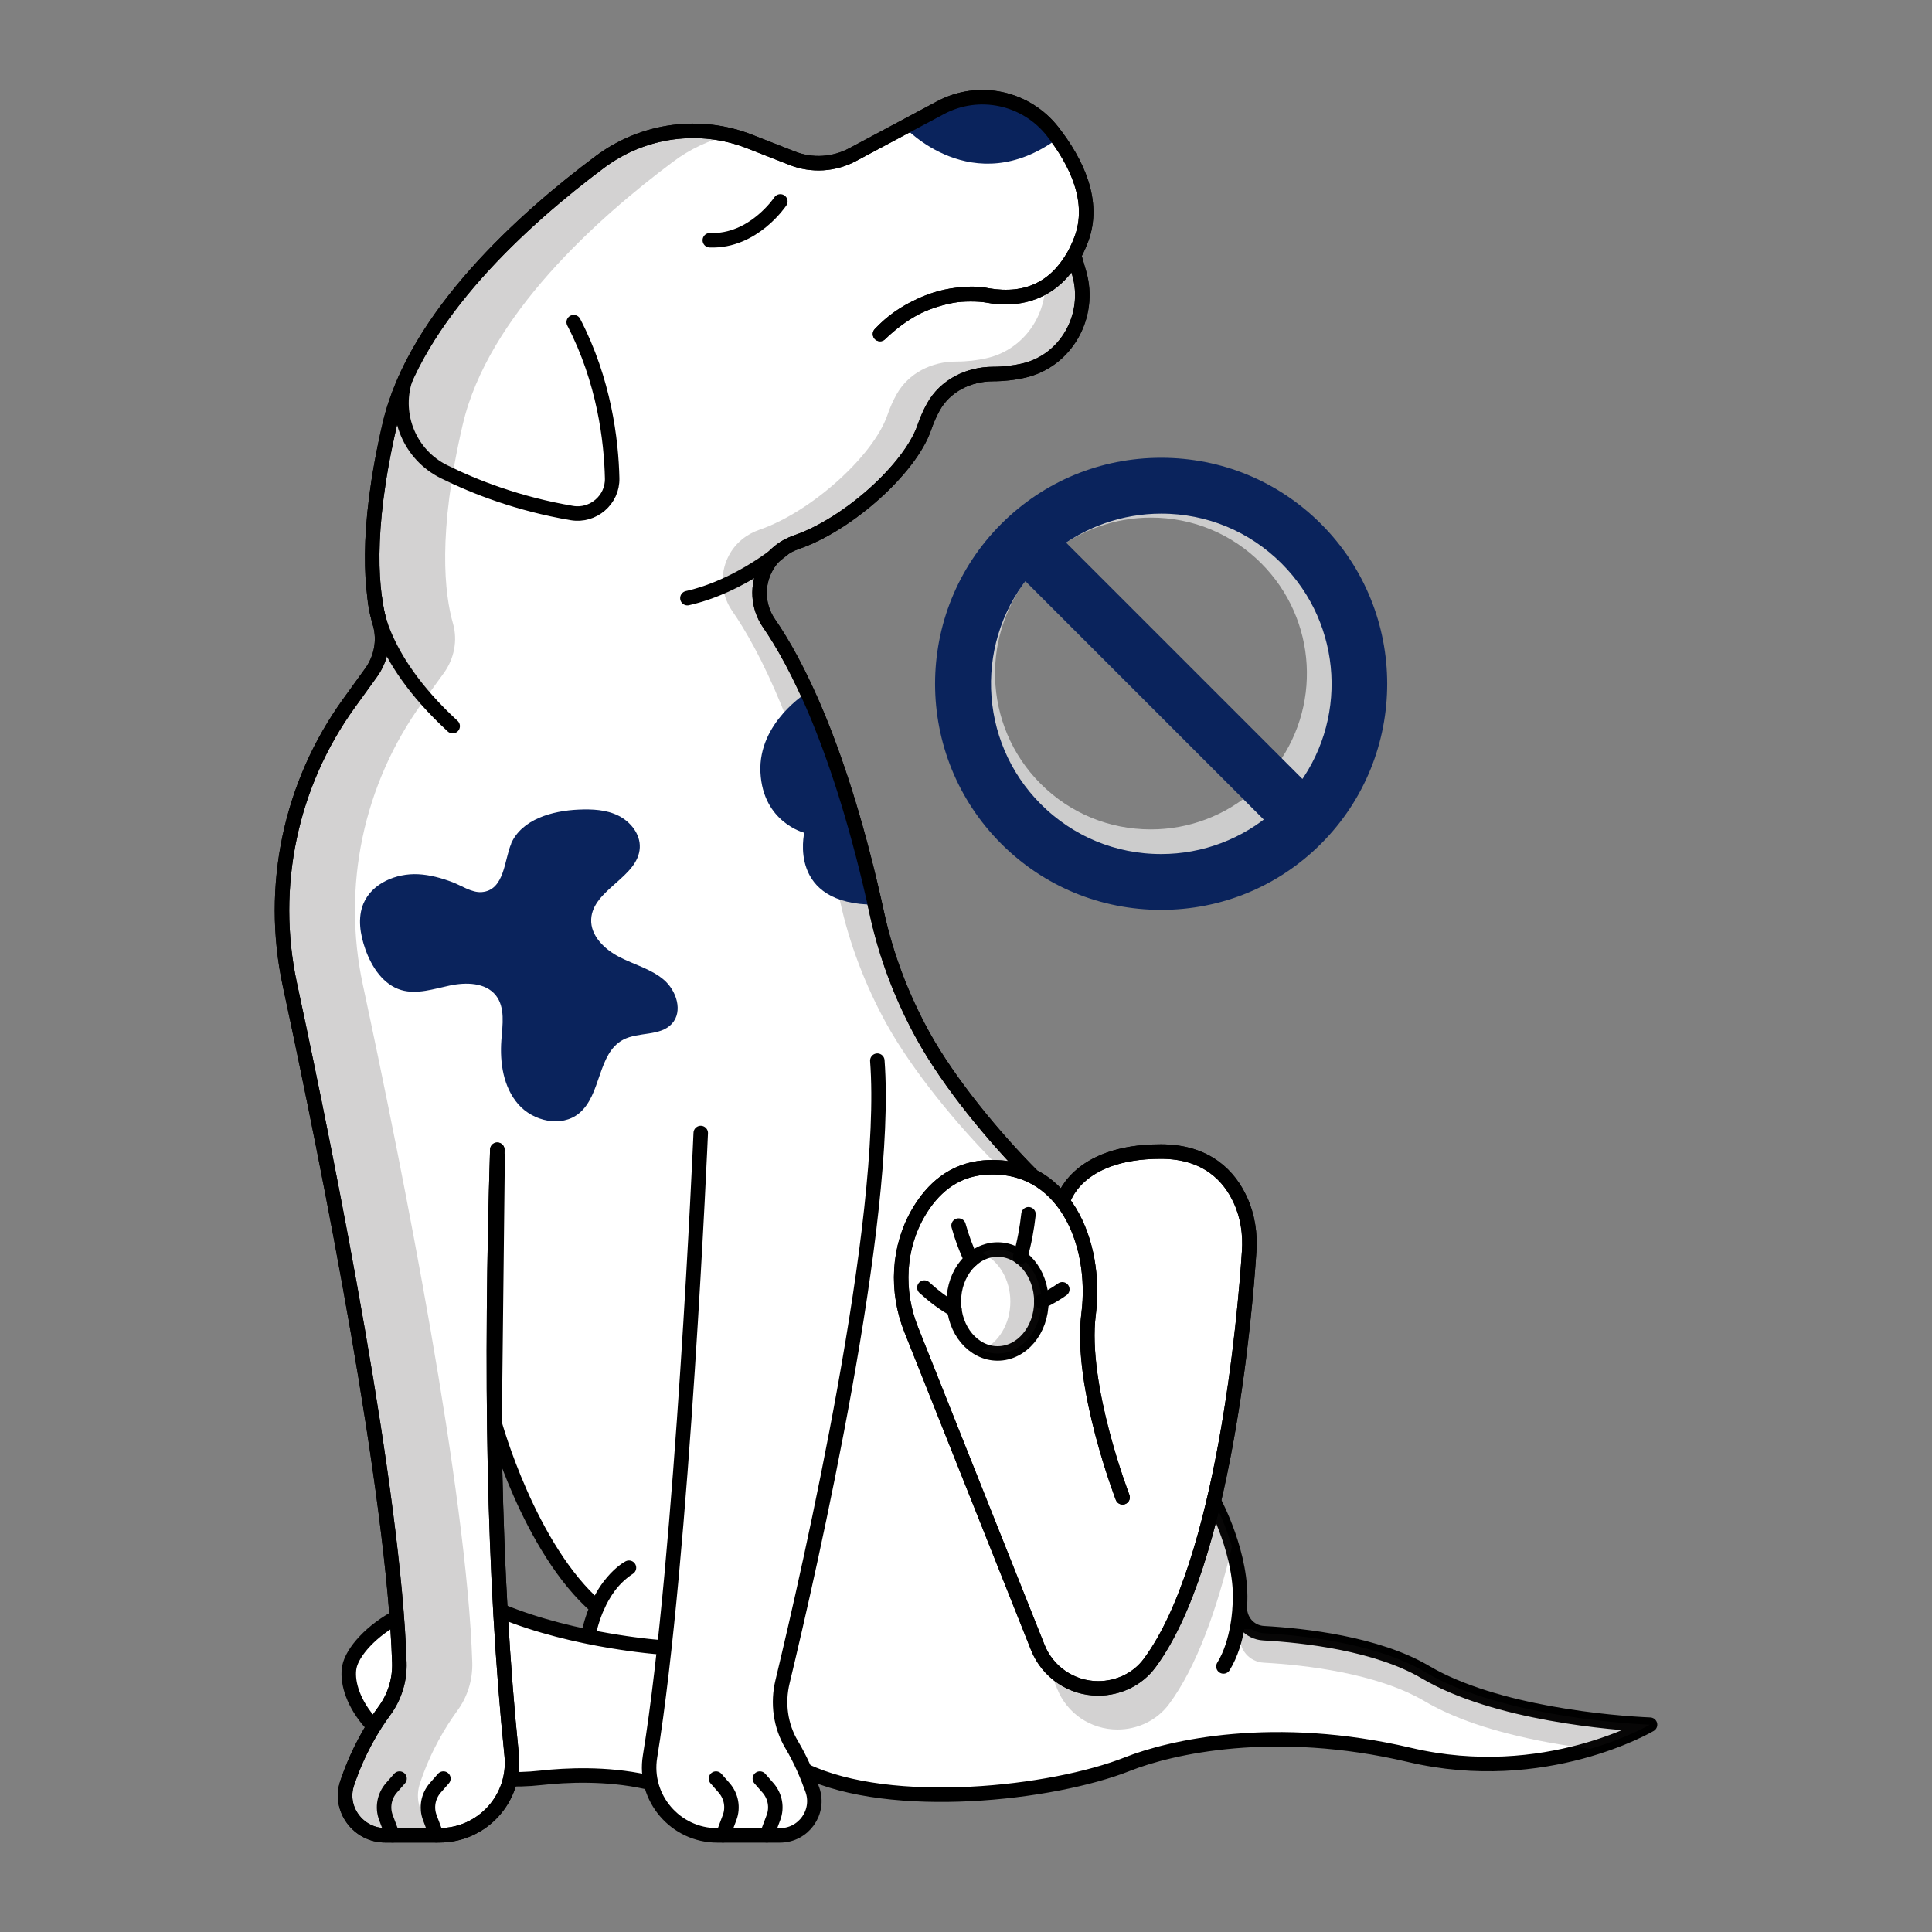 <svg xmlns="http://www.w3.org/2000/svg" id="Layer_1" data-name="Layer 1" viewBox="0 0 200 200"><rect x="0" y="0" width="200" height="200" fill="#808080" stroke="none"/><defs><style>      .cls-1 {        stroke: #0a235c;      }      .cls-1, .cls-2 {        stroke-miterlimit: 10;        stroke-width: 4px;      }      .cls-1, .cls-3 {        fill: #0a235c;      }      .cls-4 {        fill: none;      }      .cls-4, .cls-5 {        stroke: #000;        stroke-linecap: round;        stroke-linejoin: round;        stroke-width: 1.5px;      }      .cls-2 {        fill: #ccc;        stroke: #ccc;      }      .cls-6 {        fill: #231f20;        opacity: .2;      }      .cls-5 {        fill: #fff;      }    </style></defs><path class="cls-2" d="M119.14,89.52c-5.3,0-10.27-2.06-14-5.79-7.72-7.72-7.72-20.28,0-28,3.73-3.73,8.71-5.79,14-5.79s10.27,2.06,14,5.79c7.72,7.72,7.72,20.28,0,28-3.73,3.73-8.71,5.79-14,5.79h0ZM105.55,57.71c-6.34,7.16-6.01,18.07.76,24.84,3.43,3.43,7.98,5.31,12.83,5.31,4.44,0,8.7-1.62,12.01-4.55l.54-.48-25.67-25.67-.48.54ZM119.14,51.58c-4.1,0-8.12,1.41-11.31,3.96l-.6.48,25.61,25.61.48-.6c5.77-7.22,5.19-17.6-1.35-24.14-3.43-3.43-7.98-5.31-12.83-5.31Z"></path><path class="cls-1" d="M120.2,92.19c-5.73,0-11.1-2.22-15.14-6.26-8.35-8.35-8.35-21.93,0-30.28,4.04-4.04,9.41-6.26,15.14-6.26s11.1,2.22,15.14,6.26c8.35,8.35,8.35,21.93,0,30.28-4.04,4.04-9.42,6.26-15.14,6.26h0ZM105.5,57.8c-6.86,7.74-6.49,19.54.83,26.86,3.71,3.71,8.63,5.75,13.87,5.75,4.8,0,9.41-1.75,12.99-4.92l.59-.52-27.76-27.76-.52.59ZM120.2,51.17c-4.44,0-8.78,1.52-12.23,4.28l-.64.52,27.7,27.7.52-.64c6.24-7.8,5.62-19.03-1.46-26.11-3.7-3.7-8.63-5.75-13.87-5.75Z"></path><g><g><g><path class="cls-5" d="M125.66,155.42s3.06,5.59,2.69,10.81c-.1,1.48.98,2.76,2.47,2.84,4.17.23,11.72,1.07,16.74,4.03,7.25,4.29,19.45,5.28,23.25,5.44,0,0-10.88,6.43-24.89,3.13-14.01-3.3-24.77-.81-29.18.94-7.83,3.1-24.44,4.94-33.41.68,0,0-9.83,2.62-16.49,1.16-4.06-.89-8.21-.7-10.83-.41-2.79.31-5.62.16-8.34-.55-9.6-2.48-12.03-8.3-11.5-10.94.62-3.09,7.91-9.03,15.66-5.8s16.97,3.81,16.97,3.81c-2.55-.19-5.2-.59-7.93-1.13,1.11-5.56,4.24-7.14,4.24-7.14-1.44.94-2.54,2.31-3.3,4.11-7.04-6.07-10.61-19.07-10.61-19.07l.32-28.31"></path><path class="cls-6" d="M147.55,173.1c-5.02-2.97-12.57-3.8-16.74-4.03-.47-.03-.89-.19-1.26-.42h-1.18c0,.21,0,.42-.02.63-.11,1.48.98,2.75,2.46,2.84,4.17.23,11.73,1.06,16.74,4.03,4.81,2.84,11.81,4.23,17.07,4.89,3.86-1.14,6.17-2.5,6.17-2.5-3.79-.16-15.99-1.15-23.25-5.44Z"></path><path class="cls-6" d="M127.53,160.12c-1.52,6.37-3.63,12.41-6.52,16.3-1.25,1.68-3.25,2.62-5.33,2.62-1.38,0-2.69-.42-3.78-1.15-1.09-.74-1.96-1.8-2.47-3.08l-10.45-26.22,19.22,10.66c-.08-.24-1.56-4.12-2.6-8.76l10.06,4.94s1.08,1.99,1.88,4.7Z"></path><path class="cls-5" d="M51.48,119.02c-.7,22.63-.44,43.87,1.49,62.7.45,4.43-3.03,8.27-7.48,8.27h-5.61c-2.8,0-4.84-2.74-3.94-5.4,1.14-3.39,2.68-5.89,3.83-7.45,1.08-1.46,1.63-3.22,1.57-5.03-.57-17.61-7.12-50.58-11.33-70.18-2.18-10.15.05-20.74,6.13-29.15l2.26-3.13c1.06-1.46,1.43-3.33.94-5.07-.87-3.05-1.62-9.33,1-20.61,2.62-11.25,13.97-21.39,21.78-27.22,4.47-3.33,10.33-4.13,15.51-2.09l4.38,1.72c2.04.8,4.32.66,6.25-.37l9.1-4.86c3.97-2.12,8.87-1.06,11.63,2.49,2.45,3.15,4.43,7.22,2.93,11.17-2.43,6.41-7.53,6.18-9.6,5.79-1.01-.19-2.68-.18-3.69,0-2.13.39-5.11,1.39-7.53,3.98,2.32-2.23,4.92-3.69,7.95-4.05,1.18-.15,2.27-.15,3.22.06,4.05.67,6.99-.78,8.91-4.17l.54,1.87c1.27,4.4-1.35,9.1-5.82,10.09-.95.21-1.99.34-3.1.34-2.54,0-4.97,1.21-6.19,3.43-.34.61-.65,1.31-.93,2.12-1.46,4.24-7.9,10.03-13.25,11.86-1.34.46-2.47,1.38-3.14,2.63h0c-.99,1.84-.86,4.06.33,5.78,2.65,3.83,7.36,12.58,11.17,30.07.96,4.4,2.58,8.63,4.75,12.58,2.72,4.94,7.41,10.61,11.39,14.59,1.2.59,2.21,1.49,3.09,2.61,0,0,1.24-5.18,10.15-5.18,4.82,0,7.13,2.61,8.23,5.01.77,1.67,1.04,3.52.91,5.36-.42,6.41-2.58,32.17-10.3,42.58-1.24,1.68-3.24,2.62-5.33,2.62h0c-2.75,0-5.23-1.68-6.25-4.24l-13.1-32.89c-1.59-3.98-1.39-8.53.8-12.21,1.38-2.32,3.5-4.31,6.74-4.57,8.24-.66,11.76,7.75,10.82,15.17s3.52,18.96,3.52,18.96"></path><path class="cls-6" d="M79.31,58.75c-.44.82-.66,1.72-.66,2.63,0,1.09.32,2.18.97,3.12,2.65,3.82,7.37,12.57,11.19,30.1.96,4.4,2.59,8.63,4.75,12.58,2.7,4.91,7.36,10.54,11.32,14.52,0,0,0,.01-.01.02-.93-.46-1.96-.76-3.11-.87-.07-.04-.14-.09-.21-.12-.15-.1-.3-.18-.46-.26-3.98-3.99-8.65-9.64-11.37-14.57-2.16-3.95-3.79-8.18-4.75-12.58-3.82-17.53-8.54-26.28-11.19-30.1-.65-.94-.97-2.03-.97-3.12,0-.91.22-1.81.66-2.63.67-1.25,1.8-2.17,3.14-2.63,5.35-1.84,11.79-7.63,13.25-11.86.28-.82.6-1.52.94-2.13,1.23-2.22,3.65-3.43,6.19-3.42,1.11,0,2.14-.13,3.1-.34,3.57-.79,5.96-3.94,6.12-7.42h0c.13-.09.27-.17.4-.27.05-.03.1-.07.15-.11.11-.07.21-.15.31-.24,0,0,.01-.02.02-.02.13-.1.26-.22.39-.35.5-.47.98-1.05,1.42-1.75h0c.05-.09.1-.17.15-.26.05-.08.1-.17.15-.26l.54,1.87c1.26,4.41-1.35,9.1-5.82,10.09-.96.21-1.99.34-3.1.34-2.54-.01-4.96,1.2-6.19,3.42-.34.61-.66,1.31-.94,2.13-1.46,4.23-7.9,10.02-13.25,11.86-1.34.46-2.47,1.38-3.14,2.63Z"></path><path class="cls-6" d="M75.53,13.98c-2.09.52-4.08,1.43-5.85,2.76-7.81,5.83-19.17,15.97-21.78,27.22-2.63,11.28-1.88,17.57-1,20.61.49,1.74.11,3.62-.94,5.08l-2.27,3.13c-6.08,8.41-8.31,19-6.13,29.15,4.2,19.6,10.76,52.55,11.33,70.17.05,1.81-.5,3.59-1.59,5.05-1.14,1.57-2.69,4.06-3.82,7.44-.9,2.66,1.13,5.4,3.94,5.4h-7.54c-2.8,0-4.83-2.74-3.94-5.4,1.13-3.38,2.68-5.87,3.82-7.44,1.08-1.46,1.64-3.24,1.59-5.05-.58-17.62-7.13-50.57-11.33-70.17-2.17-10.15.05-20.74,6.13-29.15l2.27-3.13c1.05-1.46,1.43-3.34.94-5.08-.88-3.04-1.63-9.33,1-20.61,2.62-11.25,13.97-21.39,21.78-27.22,3.86-2.88,8.78-3.86,13.4-2.76Z"></path><g><path class="cls-4" d="M41.93,39.33h0c-1.17,3.72.52,7.75,4.01,9.49,3.24,1.61,7.73,3.35,13.26,4.29,2.2.37,4.23-1.37,4.17-3.6-.09-3.91-.83-10.09-3.98-16.16"></path><path class="cls-5" d="M72.54,117.29s-1.89,43.94-5.25,64.55c-.7,4.28,2.63,8.16,6.96,8.16h6.49c2.45,0,4.17-2.41,3.36-4.72-.52-1.47-1.22-3.12-2.14-4.66-1.17-1.96-1.49-4.31-.95-6.54,2.86-11.9,11.05-47.81,9.81-64.28"></path><g><ellipse class="cls-5" cx="103.27" cy="134.73" rx="4.53" ry="5.38"></ellipse><path class="cls-6" d="M107.8,134.74c0,2.97-2.03,5.38-4.53,5.38-.57,0-1.11-.12-1.61-.35,1.71-.77,2.93-2.73,2.93-5.03s-1.22-4.26-2.93-5.03c.5-.24,1.04-.35,1.61-.35,2.5,0,4.53,2.41,4.53,5.38Z"></path><path class="cls-5" d="M95.69,133.29c.97.88,2.03,1.7,3.11,2.28"></path><path class="cls-5" d="M99.23,126.87c.32,1.16.75,2.36,1.32,3.56"></path><path class="cls-5" d="M106.47,125.7c-.16,1.44-.43,2.96-.86,4.43"></path><path class="cls-5" d="M109.97,133.47c-.66.46-1.38.9-2.17,1.26"></path></g><path class="cls-3" d="M93.63,13.15s7.04,7.69,15.89,1.17c-4.77-5.82-10.16-5.29-15.89-1.17Z"></path><path class="cls-3" d="M83.59,71.66s-5.12,3.1-4.87,8.29,4.54,6.26,4.54,6.26c0,0-1.79,7.47,7.35,7.44-1.62-7.47-3.93-14.81-7.02-22Z"></path><path class="cls-3" d="M52.91,87.32c1.12-2.51,4.24-3.39,6.99-3.51,1.4-.06,2.86,0,4.12.63s2.28,1.91,2.21,3.31c-.15,3.07-4.88,4.33-5.03,7.4-.09,1.72,1.39,3.13,2.92,3.92,1.53.79,3.27,1.23,4.59,2.35s2.01,3.27.85,4.55c-1.21,1.33-3.46.82-5.05,1.66-2.68,1.42-2.23,5.72-4.58,7.63-1.82,1.48-4.74.82-6.28-.95s-1.92-4.28-1.75-6.62c.12-1.6.42-3.4-.58-4.66-1.07-1.33-3.08-1.36-4.75-1.01-1.67.35-3.4.95-5.03.47-1.87-.55-3.07-2.39-3.72-4.23-.54-1.52-.82-3.25-.19-4.74.89-2.09,3.38-3.13,5.65-3.02,1.22.06,2.41.39,3.55.82.91.34,2.01,1.11,3.03,1.03,2.4-.18,2.34-3.4,3.07-5.03Z"></path><path class="cls-5" d="M80.78,20.85s-2.78,4.2-7.3,4.02"></path></g><path class="cls-4" d="M51.48,119.02c-.7,22.63-.44,43.87,1.49,62.7.45,4.43-3.03,8.27-7.48,8.27h-5.61c-2.8,0-4.84-2.74-3.94-5.4,1.14-3.39,2.68-5.89,3.83-7.45,1.08-1.46,1.63-3.22,1.57-5.03-.57-17.61-7.12-50.58-11.33-70.18-2.18-10.15.05-20.74,6.13-29.15l2.26-3.13c1.06-1.46,1.43-3.33.94-5.07-.87-3.05-1.62-9.33,1-20.61,2.62-11.25,13.97-21.39,21.78-27.22,4.47-3.33,10.33-4.13,15.51-2.09l4.38,1.72c2.04.8,4.32.66,6.25-.37l9.1-4.86c3.97-2.12,8.87-1.06,11.63,2.49,2.45,3.15,4.43,7.22,2.93,11.17-2.43,6.41-7.53,6.18-9.6,5.79-1.01-.19-2.68-.18-3.69,0-2.13.39-5.11,1.39-7.53,3.98,2.32-2.23,4.92-3.69,7.95-4.05,1.18-.15,2.27-.15,3.22.06,4.05.67,6.99-.78,8.91-4.17l.54,1.87c1.27,4.4-1.35,9.1-5.82,10.09-.95.21-1.99.34-3.1.34-2.54,0-4.97,1.21-6.19,3.43-.34.61-.65,1.31-.93,2.12-1.46,4.24-7.9,10.03-13.25,11.86-1.34.46-2.47,1.38-3.14,2.63h0c-.99,1.84-.86,4.06.33,5.78,2.65,3.83,7.36,12.58,11.17,30.07.96,4.4,2.58,8.63,4.75,12.58,2.72,4.94,7.41,10.61,11.39,14.59,1.2.59,2.21,1.49,3.09,2.61,0,0,1.24-5.18,10.15-5.18,4.82,0,7.13,2.61,8.23,5.01.77,1.67,1.04,3.52.91,5.36-.42,6.41-2.58,32.17-10.3,42.58-1.24,1.68-3.24,2.62-5.33,2.62h0c-2.75,0-5.23-1.68-6.25-4.24l-13.1-32.89c-1.59-3.98-1.39-8.53.8-12.21,1.38-2.32,3.5-4.31,6.74-4.57,8.24-.66,11.76,7.75,10.82,15.17s3.52,18.96,3.52,18.96"></path></g><path class="cls-5" d="M128.34,166.23s-.08,3.68-1.69,6.28"></path></g><path class="cls-4" d="M38.79,61.86s0,5.9,8.07,13.31"></path><path class="cls-4" d="M81.25,56.7s-4.45,3.94-10.09,5.22"></path></g><g><path class="cls-4" d="M41.36,184.12l-.85.97c-.73.84-.95,2.02-.56,3.06l.69,1.84"></path><path class="cls-4" d="M45.9,184.12l-.85.97c-.73.84-.95,2.02-.56,3.06l.69,1.84"></path></g><g><path class="cls-4" d="M78.66,184.12l.85.97c.73.84.95,2.02.56,3.06l-.69,1.84"></path><path class="cls-4" d="M74.12,184.12l.85.97c.73.84.95,2.02.56,3.06l-.69,1.84"></path></g></svg>